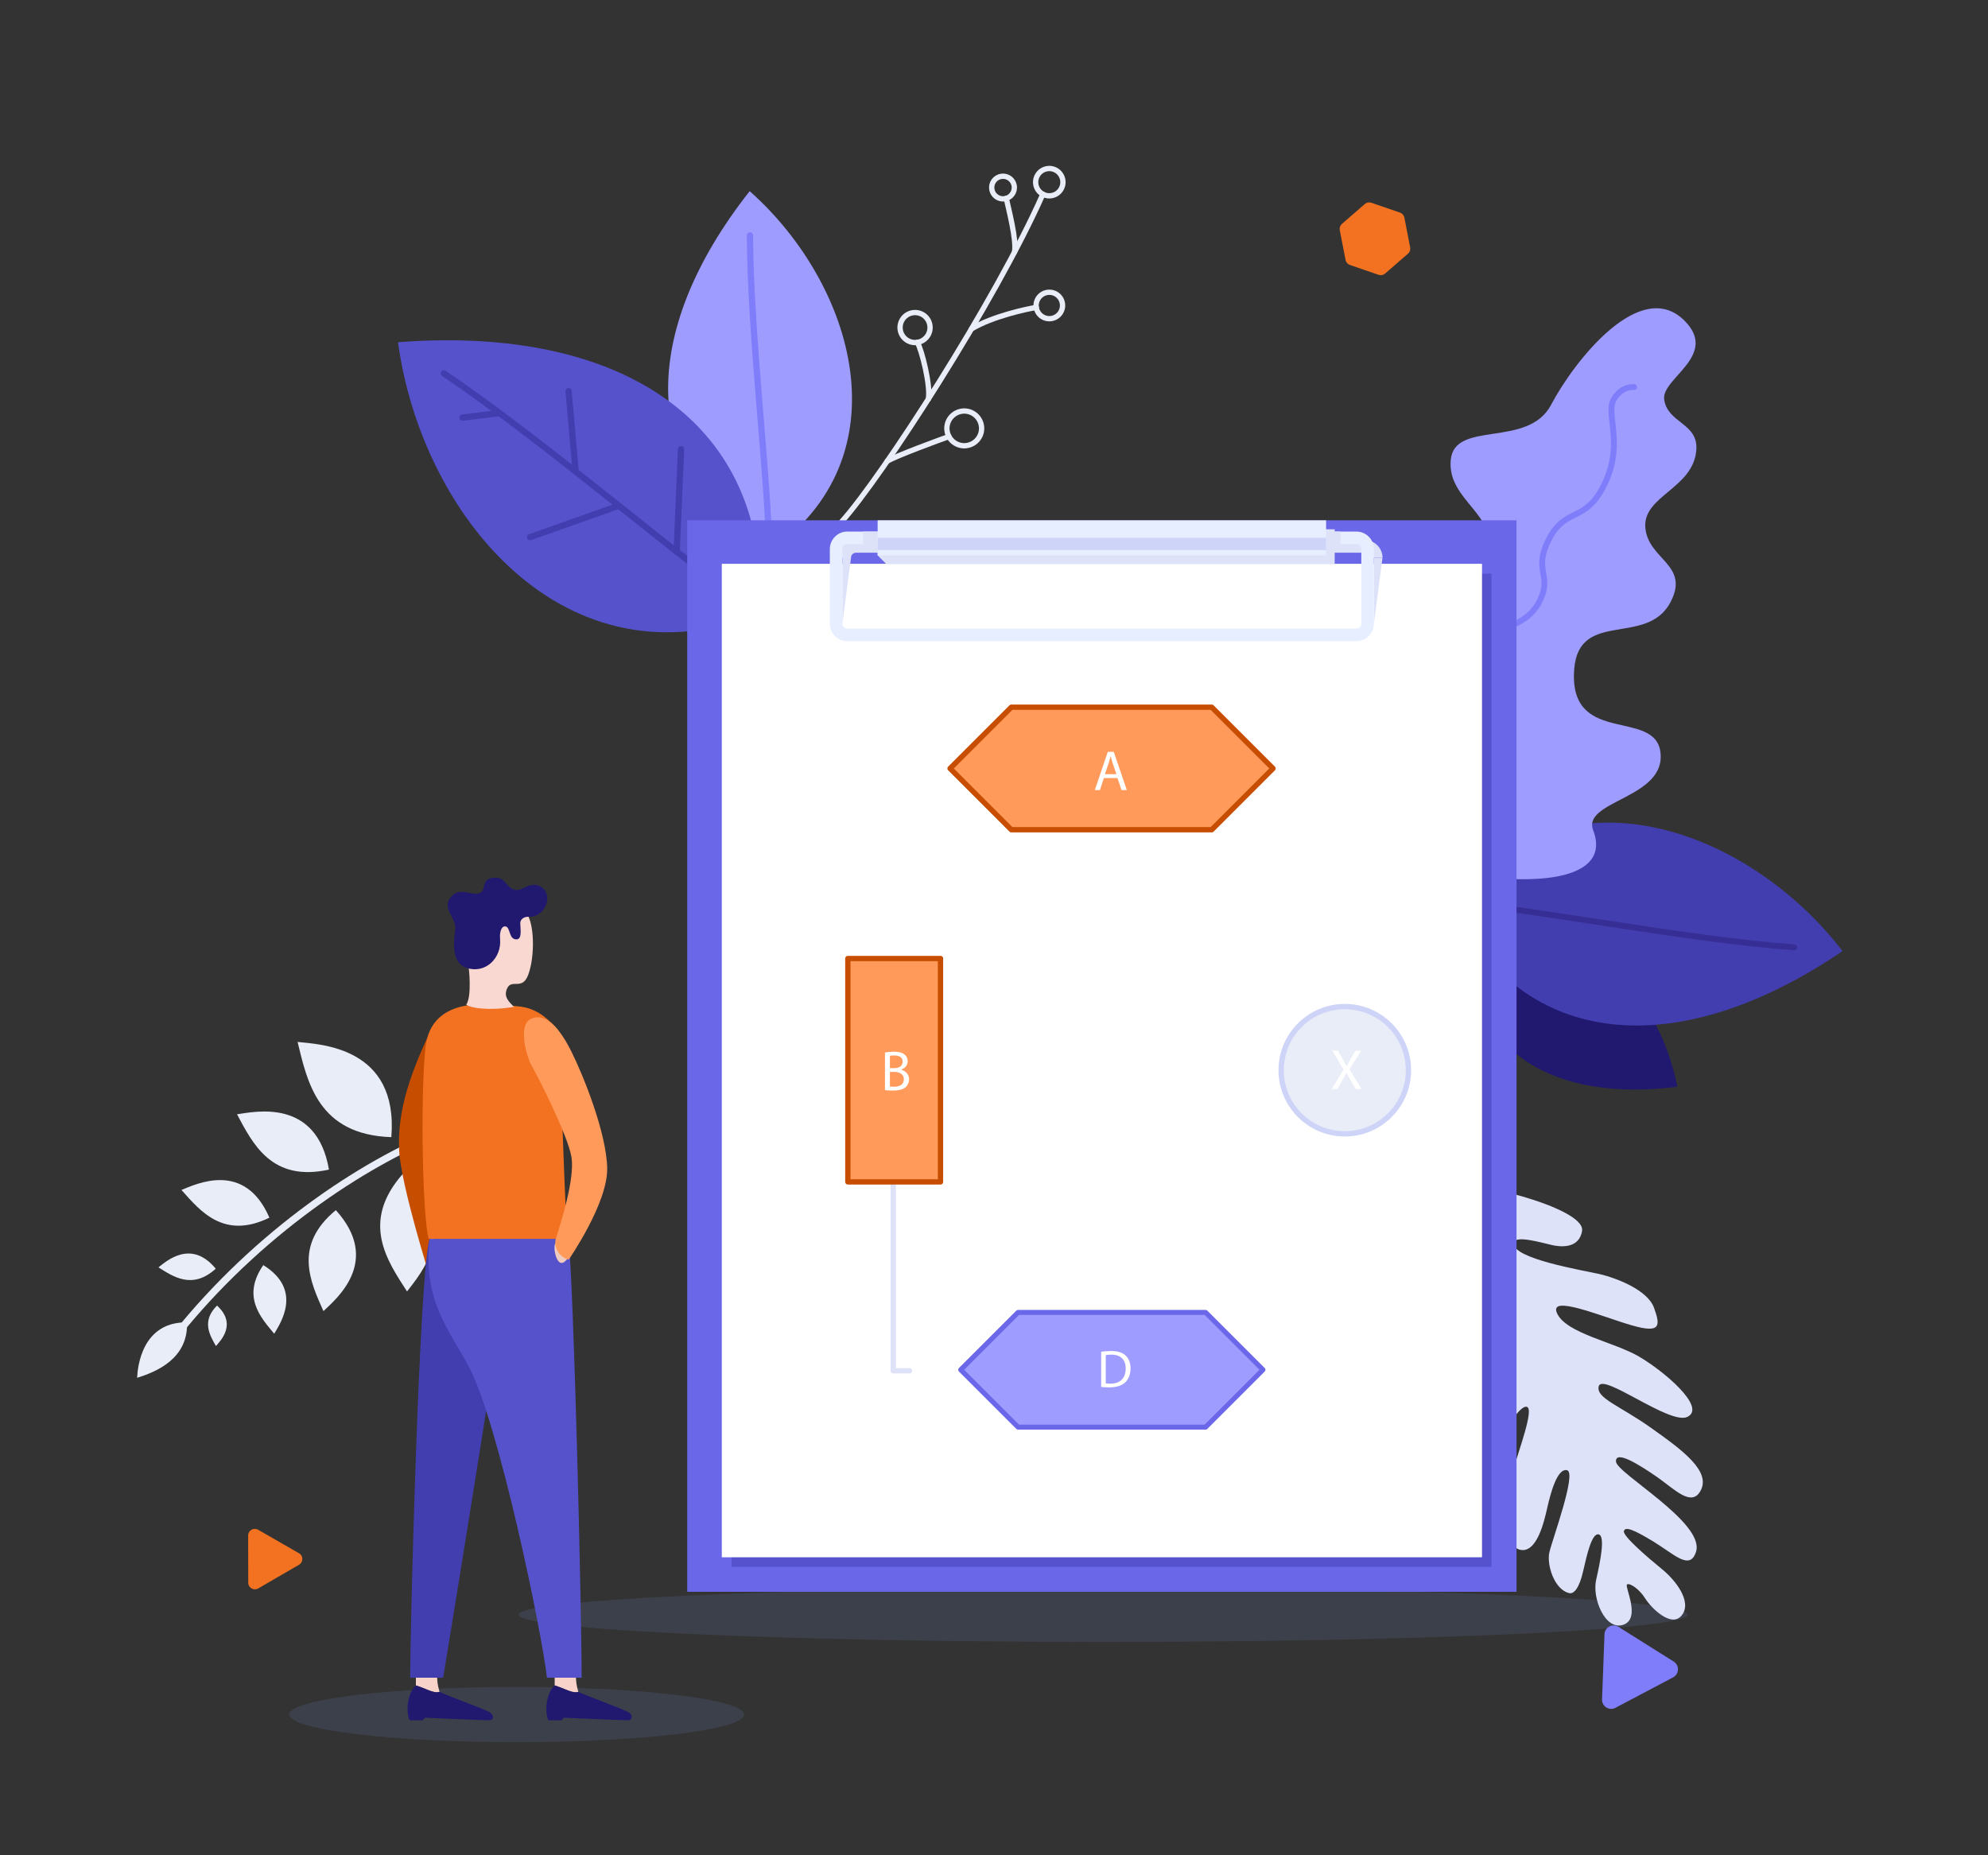 <svg width="750" height="700" viewBox="0 0 750 700" fill="none" xmlns="http://www.w3.org/2000/svg">
<rect x="0" y="0" width="750" height="700" fill="#333333" stroke="none"/>
<g clip-path="url(#clip0_143_5702)">
<mask id="mask0_143_5702" style="mask-type:luminance" maskUnits="userSpaceOnUse" x="0" y="0" width="750" height="700">
<path d="M750 0H0V700H750V0Z" fill="white"/>
</mask>
<g mask="url(#mask0_143_5702)">
<g opacity="0.12">
<g style="mix-blend-mode:multiply">
<path d="M195.664 609.241C195.664 603.575 294.387 598.982 416.163 598.982C537.943 598.982 636.664 603.575 636.664 609.241C636.664 614.907 537.943 619.5 416.163 619.5C294.387 619.5 195.664 614.907 195.664 609.241Z" fill="#83A5FF"/>
</g>
<g style="mix-blend-mode:multiply">
<path d="M109.156 646.91C109.156 641.163 147.56 636.504 194.931 636.504C242.304 636.504 280.706 641.163 280.706 646.91C280.706 652.658 242.304 657.317 194.931 657.317C147.56 657.317 109.156 652.658 109.156 646.91Z" fill="#83A5FF"/>
</g>
</g>
<path d="M547.971 447.625C551.929 444.456 598.373 455.432 596.855 464.452C595.674 471.477 588.196 470.38 585.512 469.769C581.282 468.807 571.266 465.825 571.049 469.068C570.655 474.933 596.953 479.236 603.295 480.68C609.635 482.125 621.559 486.65 623.994 493.421C626.428 500.19 626.638 503.218 615.682 500.076C604.723 496.934 583.916 488.053 587.458 495.593C591.001 503.133 608.756 506.267 618.269 511.802C627.784 517.334 644.02 531.099 636.551 534.611C629.871 537.753 604.388 517.577 603.123 523.118C602.115 527.55 611.094 530.368 622.908 538.756C634.722 547.144 645.789 555.183 641.451 562.663C637.969 568.668 631.538 561.7 625.111 557.258C618.682 552.817 609.497 546.97 609.639 551.406C609.783 555.842 643.312 574.523 639.852 585.477C637.56 592.725 631.672 586.465 623.902 581.718C616.132 576.971 613.046 575.88 612.629 577.727C612.207 579.574 621.649 587.68 626.951 591.997C632.254 596.309 638.385 604.311 634.535 609.391C630.685 614.471 622.903 606.676 620.695 603.132C618.489 599.586 614.878 597.145 613.826 597.811C612.777 598.479 619.229 610.698 612.415 613.03C605.6 615.364 600.57 603.082 602.168 596.065C603.764 589.049 605.678 579.51 603.119 578.929C600.556 578.346 598.707 586.472 597.25 592.871C595.792 599.277 593.749 601.488 592.043 601.098C586.352 599.804 583.452 590.38 584.518 585.703C585.582 581.022 594.966 555.577 591.185 554.716C587.407 553.855 584.893 563.771 583.715 568.944C582.537 574.114 579.791 586.18 573.451 584.736C567.109 583.292 567.394 566.265 570.247 556.553C573.098 546.844 578.908 531.46 575.983 530.793C573.057 530.127 566.322 541.674 564.894 547.953C563.464 554.234 564.084 566.158 556.278 564.383C548.475 562.605 549.072 552.657 551.877 540.328C553.05 535.178 556.082 522.456 561.984 516.527C568.709 509.775 570.951 505.31 569.458 503.669C566.483 500.401 561.359 507.135 558.795 512.765C556.229 518.398 549.313 536.379 541.32 530.933C533.323 525.487 542.579 512.441 545.779 506.825C548.983 501.208 561.985 482.413 557.892 479.539C553.802 476.664 549.59 488.398 547.896 491.897C546.202 495.395 540.384 501.518 538.459 498.425C536.532 495.33 540.912 453.276 547.971 447.625Z" fill="#DDE2F8"/>
<path d="M555.156 357.582C554.679 397.131 586.562 415.93 632.774 410.037C626.074 374.253 594.568 339.783 555.156 357.582Z" fill="#20196F"/>
<path d="M546.921 340.343C574.803 396.905 633.696 400.598 695.123 358.85C659.76 312.832 590.081 286.584 546.921 340.343Z" fill="#423EAF"/>
<path d="M546.92 340.342C573.382 342.118 636.607 354.56 676.867 357.434" stroke="#362E94" stroke-width="2.209" stroke-linecap="round" stroke-linejoin="round"/>
<path d="M563.526 331.193C547.216 329.702 527.298 311.065 526.824 294.973C526.351 278.882 540.961 274.358 538.283 265.715C535.605 257.072 518.512 248.106 520.249 235.891C523.338 214.185 557.644 225.549 561.557 209.789C565.473 194.03 545.957 188.91 547.307 173.608C548.656 158.304 576.426 169.324 585.162 152.748C593.897 136.171 618.856 104.373 635.483 120.979C648.626 134.104 626.732 142.753 627.829 150.694C629.081 159.756 640.765 159.544 639.958 169.831C638.818 184.366 619.694 187.048 620.728 199.129C621.765 211.213 637.671 213.053 630.214 227.204C620.981 244.723 594.063 228.814 593.78 254.839C593.495 280.863 624.325 267.658 626.414 283.748C628.697 301.31 596.73 301.996 601.048 313.255C606.922 328.575 588.826 333.506 563.526 331.193Z" fill="#9F9CFF"/>
<path d="M559.23 330.434C559.003 326.055 552.949 315.975 556.784 308.698C560.619 301.42 567.417 295.675 569.652 286.895C574.637 267.309 561.673 255.312 564.121 243.317C565.938 234.411 575.277 237.339 580.675 227.098C586.074 216.856 577.954 215.597 584.527 203.125C590.351 192.074 597.263 196.604 603.831 185.445C613.697 168.691 605.385 156.431 608.853 150.596C611.893 145.484 616.491 146.037 616.491 146.037" stroke="#807DFB" stroke-width="2.209" stroke-linecap="round" stroke-linejoin="round"/>
<path d="M290.115 208.193C240.436 179.168 240.877 125.329 282.834 72.119C322.438 107.276 341.825 172.382 290.115 208.193Z" fill="#9F9CFF"/>
<path d="M290.114 208.193C290.206 183.996 282.962 125.652 282.939 88.824" stroke="#807DFB" stroke-width="2.374" stroke-linecap="round" stroke-linejoin="round"/>
<path d="M286.589 231.589C291.049 159.678 234.748 122.594 150.152 129.127C159.096 194.828 213.287 260.396 286.589 231.589Z" fill="#5652CC"/>
<path d="M286.589 231.589C261.362 214.812 205.735 166.588 167.451 140.889" stroke="#423EAF" stroke-width="2.374" stroke-linecap="round" stroke-linejoin="round"/>
<path d="M233.454 190.808L199.961 202.68" stroke="#423EAF" stroke-width="2.374" stroke-linecap="round" stroke-linejoin="round"/>
<path d="M217.143 177.616L214.504 147.604" stroke="#423EAF" stroke-width="2.374" stroke-linecap="round" stroke-linejoin="round"/>
<path d="M187.495 155.979L174.496 157.571" stroke="#423EAF" stroke-width="2.374" stroke-linecap="round" stroke-linejoin="round"/>
<path d="M255.283 208.134L256.949 169.479" stroke="#423EAF" stroke-width="2.374" stroke-linecap="round" stroke-linejoin="round"/>
<path d="M70.561 498.929C71.029 512.628 59.065 517.547 51.736 519.861C51.91 515.661 53.616 498.701 70.561 498.929Z" fill="#E9EDF7"/>
<path d="M167.399 426.963C140.698 437.041 100.83 462.098 69.089 500.434" stroke="#E9EDF7" stroke-width="2.687" stroke-linecap="round" stroke-linejoin="round"/>
<path d="M147.638 429.052C119.972 428.142 115.94 408.21 112.264 393.127C120.709 394.046 150.388 394.941 147.638 429.052Z" fill="#E9EDF7"/>
<path d="M124.104 441.292C102.41 446.109 95.294 431.415 89.424 420.423C96.172 419.453 119.428 414.219 124.104 441.292Z" fill="#E9EDF7"/>
<path d="M101.632 459.435C84.474 467.824 75.573 456.98 68.456 448.975C73.898 446.806 92.278 437.755 101.632 459.435Z" fill="#E9EDF7"/>
<path d="M81.391 478.684C72.605 486.663 65.412 481.729 59.779 478.184C62.653 475.946 72.055 467.362 81.391 478.684Z" fill="#E9EDF7"/>
<path d="M152.046 442.809C135.826 461.072 146.137 475.757 153.556 487.27C158.098 481.305 175.551 461.767 152.046 442.809Z" fill="#E9EDF7"/>
<path d="M126.701 456.598C110.429 469.982 117.242 483.881 122.019 494.689C126.688 490.216 144.186 475.909 126.701 456.598Z" fill="#E9EDF7"/>
<path d="M99.328 477.33C91.172 489.193 98.274 497.031 103.453 503.222C105.673 499.404 114.458 486.705 99.328 477.33Z" fill="#E9EDF7"/>
<path d="M81.866 492.596C75.927 498.52 79.157 503.767 81.463 507.868C83.142 505.917 89.531 499.584 81.866 492.596Z" fill="#E9EDF7"/>
<path d="M317.485 196.881C332.42 180.351 375.486 113.844 393.439 73.27" stroke="#E9EDF7" stroke-width="2" stroke-linecap="round" stroke-linejoin="round"/>
<path d="M396.638 73.824C399.449 73.396 401.38 70.768 400.951 67.956C400.524 65.145 397.896 63.212 395.084 63.641C392.273 64.07 390.341 66.698 390.77 69.509C391.199 72.32 393.826 74.253 396.638 73.824Z" stroke="#E9EDF7" stroke-width="2" stroke-linecap="round" stroke-linejoin="round"/>
<path d="M396.63 120.188C399.352 119.774 401.224 117.227 400.808 114.506C400.393 111.782 397.848 109.912 395.126 110.328C392.402 110.744 390.533 113.287 390.948 116.01C391.363 118.733 393.908 120.605 396.63 120.188Z" stroke="#E9EDF7" stroke-width="2" stroke-linecap="round" stroke-linejoin="round"/>
<path d="M346.074 129.18C349.165 128.708 351.287 125.82 350.815 122.73C350.345 119.641 347.457 117.518 344.367 117.99C341.277 118.461 339.155 121.349 339.626 124.438C340.097 127.528 342.985 129.652 346.074 129.18Z" stroke="#E9EDF7" stroke-width="2" stroke-linecap="round" stroke-linejoin="round"/>
<path d="M364.764 168.108C368.34 167.563 370.798 164.22 370.252 160.644C369.707 157.067 366.364 154.61 362.789 155.156C359.213 155.701 356.755 159.044 357.301 162.621C357.847 166.194 361.189 168.653 364.764 168.108Z" stroke="#E9EDF7" stroke-width="2" stroke-linecap="round" stroke-linejoin="round"/>
<path d="M379.046 74.986C381.379 74.63 382.984 72.449 382.628 70.115C382.272 67.781 380.09 66.179 377.757 66.535C375.422 66.891 373.819 69.071 374.175 71.405C374.532 73.738 376.712 75.342 379.046 74.986Z" stroke="#E9EDF7" stroke-width="2" stroke-linecap="round" stroke-linejoin="round"/>
<path d="M379.637 74.85C380.454 78.649 383.634 90.743 382.732 95.144" stroke="#E9EDF7" stroke-width="2" stroke-linecap="round" stroke-linejoin="round"/>
<path d="M390.948 116.008C387.544 116.528 374.524 119.285 366.485 124.109" stroke="#E9EDF7" stroke-width="2" stroke-linecap="round" stroke-linejoin="round"/>
<path d="M346.074 129.182C347.729 131.891 351.188 145.713 350.233 150.575" stroke="#E9EDF7" stroke-width="2" stroke-linecap="round" stroke-linejoin="round"/>
<path d="M358.004 164.714C354.484 165.933 337.698 172.127 334.719 174.007" stroke="#E9EDF7" stroke-width="2" stroke-linecap="round" stroke-linejoin="round"/>
<path d="M259.264 196.312V600.591H572.126V196.312H259.264Z" fill="#6B67E9"/>
<path d="M275.996 591.152V216.432H562.687V591.152H275.996Z" fill="#5652CC"/>
<path d="M272.35 587.506V212.787H559.04V587.506H272.35Z" fill="white"/>
<path d="M275.996 591.152V216.432H562.687V591.152H275.996Z" fill="#5652CC" fill-opacity="0.12"/>
<path d="M272.35 587.504V212.785H559.04V587.504H272.35Z" fill="white"/>
<path d="M337 445.932V517.198C337 517.198 339.66 517.198 343.114 517.198" stroke="#DDE2F8" stroke-width="2" stroke-linecap="round" stroke-linejoin="round"/>
<path d="M454.831 538.459H384.067L362.428 516.82L384.067 495.182H454.831L476.469 516.82L454.831 538.459Z" fill="#9F9CFF"/>
<path d="M454.831 538.459H384.067L362.428 516.82L384.067 495.182H454.831L476.469 516.82L454.831 538.459Z" stroke="#6B67E9" stroke-width="1.872" stroke-linecap="round" stroke-linejoin="round"/>
<path d="M417.172 511.294C417.633 511.193 418.314 511.113 419.217 511.113C422.904 511.113 424.708 513.137 424.688 516.324C424.688 519.971 422.664 522.056 418.937 522.056C418.255 522.056 417.613 522.036 417.172 521.955V511.294ZM415.43 523.298C416.311 523.398 417.354 523.458 418.596 523.458C421.222 523.458 423.305 522.777 424.568 521.515C425.83 520.272 426.512 518.468 426.512 516.264C426.512 514.079 425.811 512.516 424.608 511.413C423.426 510.311 421.642 509.73 419.137 509.73C417.755 509.73 416.492 509.851 415.43 510.011V523.298Z" fill="white"/>
<path d="M483.332 403.792C483.332 390.531 494.082 379.781 507.343 379.781C520.604 379.781 531.355 390.531 531.355 403.792C531.355 417.053 520.604 427.803 507.343 427.803C494.082 427.803 483.332 417.053 483.332 403.792Z" fill="#E9EDF7"/>
<path d="M483.332 403.792C483.332 390.531 494.082 379.781 507.343 379.781C520.604 379.781 531.355 390.531 531.355 403.792C531.355 417.053 520.604 427.803 507.343 427.803C494.082 427.803 483.332 417.053 483.332 403.792Z" stroke="#CED3F8" stroke-width="2" stroke-linecap="round" stroke-linejoin="round"/>
<path d="M513.621 410.851L509.124 403.443L513.514 396.42H511.372L509.403 399.803C508.868 400.724 508.504 401.388 508.097 402.244H508.032C507.647 401.473 507.24 400.745 506.705 399.803L504.799 396.42H502.637L506.876 403.55L502.465 410.851H504.607L506.341 407.682C507.09 406.419 507.497 405.648 507.904 404.813H507.947C508.397 405.648 508.868 406.441 509.617 407.661L511.458 410.851H513.621Z" fill="white"/>
<path d="M457.145 266.83H381.541L358.422 289.948L381.541 313.067H457.145L480.263 289.948L457.145 266.83Z" fill="#FF9A5B"/>
<path d="M457.145 266.83H381.541L358.422 289.948L381.541 313.067H457.145L480.263 289.948L457.145 266.83Z" stroke="#C74D00" stroke-width="2" stroke-linecap="round" stroke-linejoin="round"/>
<path d="M416.842 292.106L418.255 287.931C418.533 287.053 418.769 286.175 418.983 285.319H419.026C419.24 286.154 419.454 287.01 419.775 287.952L421.188 292.106H416.842ZM421.574 293.562L423.115 298.101H425.106L420.182 283.67H417.934L413.031 298.101H414.958L416.456 293.562H421.574Z" fill="white"/>
<path d="M319.861 361.652H354.818V445.932H319.861V361.652Z" fill="#FF9A5B"/>
<path d="M319.861 361.652H354.818V445.932H319.861V361.652Z" stroke="#C74D00" stroke-width="2" stroke-linecap="round" stroke-linejoin="round"/>
<path d="M335.729 404.435H337.271C339.305 404.435 340.997 405.248 340.997 407.219C340.997 409.317 339.219 410.024 337.292 410.024C336.628 410.024 336.093 410.002 335.729 409.938V404.435ZM335.729 398.375C336.029 398.312 336.522 398.247 337.378 398.247C339.262 398.247 340.547 398.911 340.547 400.602C340.547 401.995 339.391 403.021 337.421 403.021H335.729V398.375ZM333.867 411.307C334.488 411.393 335.472 411.479 336.757 411.479C339.112 411.479 340.74 411.051 341.746 410.13C342.474 409.423 342.966 408.482 342.966 407.24C342.966 405.099 341.36 403.964 339.99 403.622V403.579C341.51 403.021 342.431 401.802 342.431 400.41C342.431 399.274 341.981 398.418 341.232 397.861C340.333 397.134 339.134 396.812 337.271 396.812C335.965 396.812 334.681 396.941 333.867 397.113V411.307Z" fill="white"/>
<g style="mix-blend-mode:multiply">
<path d="M514.944 203.798H503.531V199.701H500.287L334.344 199.557V203.798H322.93C319.278 203.798 316.307 206.769 316.307 210.422H317.811V235.301L321.055 210.422C321.055 209.388 321.896 208.546 322.93 208.546H331.101V209.543L334.344 212.787H503.531V208.546H514.944C515.979 208.546 516.82 209.388 516.82 210.422H521.568C521.568 206.769 518.597 203.798 514.944 203.798Z" fill="#DDE2F8"/>
<path d="M518.324 235.3L521.568 210.443H518.324V235.3Z" fill="#DDE2F8"/>
</g>
<path d="M511.7 241.924H319.687C316.035 241.924 313.064 238.952 313.064 235.3V207.177C313.064 203.525 316.035 200.553 319.687 200.553H511.7C515.353 200.553 518.324 203.525 518.324 207.177V235.3C518.324 238.952 515.353 241.924 511.7 241.924ZM319.687 205.301C318.652 205.301 317.811 206.143 317.811 207.177V235.3C317.811 236.334 318.652 237.176 319.687 237.176H511.7C512.735 237.176 513.577 236.334 513.577 235.3V207.177C513.577 206.143 512.735 205.301 511.7 205.301H319.687Z" fill="#E7EEFF"/>
<path d="M331.102 196.312H500.288V209.542H331.102V196.312Z" fill="#E7EEFF"/>
<path d="M331.102 202.928H500.288V207.54H331.102V202.928Z" fill="#CED3F8"/>
<g style="mix-blend-mode:multiply">
<path d="M505.741 205.301H500.287V200.553H505.741V205.301Z" fill="#DDE2F8"/>
</g>
<g style="mix-blend-mode:multiply">
<path d="M331.1 205.301H325.646V200.553H331.1V205.301Z" fill="#DDE2F8"/>
</g>
<path d="M528.178 80.219L517.359 76.492C516.513 76.2 515.576 76.382 514.901 76.968L506.262 84.475C505.587 85.063 505.275 85.965 505.446 86.842L507.629 98.077C507.8 98.955 508.424 99.676 509.27 99.967L520.089 103.695C520.934 103.986 521.872 103.805 522.547 103.218L531.186 95.711C531.862 95.125 532.172 94.223 532.002 93.344L529.822 82.11C529.651 81.231 529.024 80.511 528.178 80.219Z" fill="#F37221"/>
<path d="M93.619 579.359L93.658 597.162C93.663 599.091 95.751 600.29 97.419 599.322L112.818 590.388C114.486 589.421 114.481 587.009 112.809 586.051L97.371 577.181C95.698 576.221 93.615 577.43 93.619 579.359Z" fill="#F37221"/>
<path d="M605.317 616.627L604.396 641.176C604.295 643.835 607.112 645.607 609.465 644.361L631.185 632.882C633.539 631.638 633.662 628.315 631.41 626.899L610.607 613.831C608.353 612.413 605.414 613.968 605.317 616.627Z" fill="#807DFB"/>
<path d="M163.977 385.873C152.36 408.999 150.064 422.576 150.58 433.879C151.186 447.132 162.489 482.803 162.489 482.803C162.47 469.976 163.12 416.001 163.977 385.873Z" fill="#C74D00"/>
<path d="M209.258 635.925C209.258 634.308 209.258 632.992 209.258 632.992H217.272C217.376 635.725 217.884 637.19 218.192 638.325C216.108 639.125 213.058 637.059 209.258 635.925Z" fill="#F7D3C9"/>
<path d="M209.257 635.926C213.057 637.059 216.107 639.125 218.191 638.325C219.294 639.125 235.547 644.972 237.201 646.104C238.894 647.263 238.646 649.06 236.854 649.06C234.233 649.06 212.653 648.11 212.653 648.11C212.214 648.584 211.859 649.06 211.859 649.06H206.928C205.457 646.51 205.856 638.858 209.257 635.926Z" fill="#20196F"/>
<path d="M156.896 635.925C156.896 634.308 156.896 632.992 156.896 632.992H164.911C165.014 635.725 165.523 637.19 165.83 638.325C163.746 639.125 160.697 637.059 156.896 635.925Z" fill="#F7D3C9"/>
<path d="M156.896 635.926C160.696 637.059 163.746 639.125 165.83 638.325C166.933 639.125 183.186 644.972 184.841 646.104C186.534 647.263 186.285 649.06 184.493 649.06C181.873 649.06 160.292 648.11 160.292 648.11C159.854 648.584 159.498 649.06 159.498 649.06H154.567C153.096 646.51 153.495 638.858 156.896 635.926Z" fill="#20196F"/>
<path d="M162.038 467.42C158.057 482.049 154.74 615.277 154.74 632.993C158.057 632.993 167.18 632.993 167.18 632.993C168.988 622.368 182.998 535.832 185.984 515.582C182.003 495.663 162.038 467.42 162.038 467.42Z" fill="#423EAF"/>
<path d="M214.456 467.42C216.446 483.375 219.43 607.315 219.43 632.993C215.781 632.993 206.337 632.993 206.337 632.993C204.568 616.356 187.985 536.274 176.831 515.582C168.857 500.79 159.614 490.608 162.038 467.42C169.337 467.42 214.456 467.42 214.456 467.42Z" fill="#5652CC"/>
<path d="M214.174 467.421C213.058 454.847 212.27 423.726 211.896 418.289C211.232 408.639 215.33 393.645 209.613 387.54C205.711 383.373 201.571 380.192 195.395 379.696C186.386 378.974 162.555 374.61 160.469 395.564C158.462 415.728 159.514 460.422 161.756 467.421C169.054 467.421 214.174 467.421 214.174 467.421Z" fill="#F37221"/>
<path d="M209.485 469.125C208.712 470.695 209.513 475.122 211.126 476.264C212.737 477.407 214.481 474.266 214.481 474.266L209.485 469.125Z" fill="#F0CCC0"/>
<path d="M200.23 384.444C204.333 382.491 209.586 384.783 215.514 396.643C220.103 405.823 228.813 427.467 229.069 440.736C229.325 454.006 214.605 475.182 214.605 475.182C212.759 475.182 208.513 471.915 209.682 467.421C211.493 461.67 216.944 444.79 215.594 436.571C214.244 428.352 202.619 405.519 200.738 402.423C198.858 399.327 195.12 386.877 200.23 384.444Z" fill="#FF9A5B"/>
<path d="M176.449 362.57C177.044 365.413 178.045 375.868 175.892 379.101C177.75 380.342 184.285 381.463 193.894 379.897C192.262 378.144 189.745 376.194 191.354 372.857C193.105 369.225 196.99 373.799 199.25 367.876C201.888 360.969 201.721 347.615 198.218 344.065C194.298 340.092 186.75 335.372 177.618 341.504C170.166 346.506 175.239 356.795 176.449 362.57Z" fill="#F8D8D0"/>
<path d="M194.904 354.423C197.088 354.347 196.281 350.421 196.28 348.311C196.279 346.819 197.744 345.816 199.41 345.9C205.611 346.211 208.759 338.053 204.548 334.911C200.333 331.771 197.151 336.544 194.14 335.711C190.631 334.739 190.876 330.538 185.843 331.227C181.195 331.862 183.692 336.122 180.782 337.044C177.783 337.994 172.925 334.141 169.588 339.144C167.113 342.856 171.877 346.239 171.773 350.238C171.708 352.734 169.24 363.078 176.162 365.247C183.267 367.474 189.26 361.38 188.665 354.379C188.424 351.542 189.179 349.431 190.59 349.534C192.695 349.69 191.782 354.536 194.904 354.423Z" fill="#20196F"/>
</g>
</g>
<defs>
<clipPath id="clip0_143_5702">
<rect width="750" height="700" fill="white"/>
</clipPath>
</defs>
</svg>
